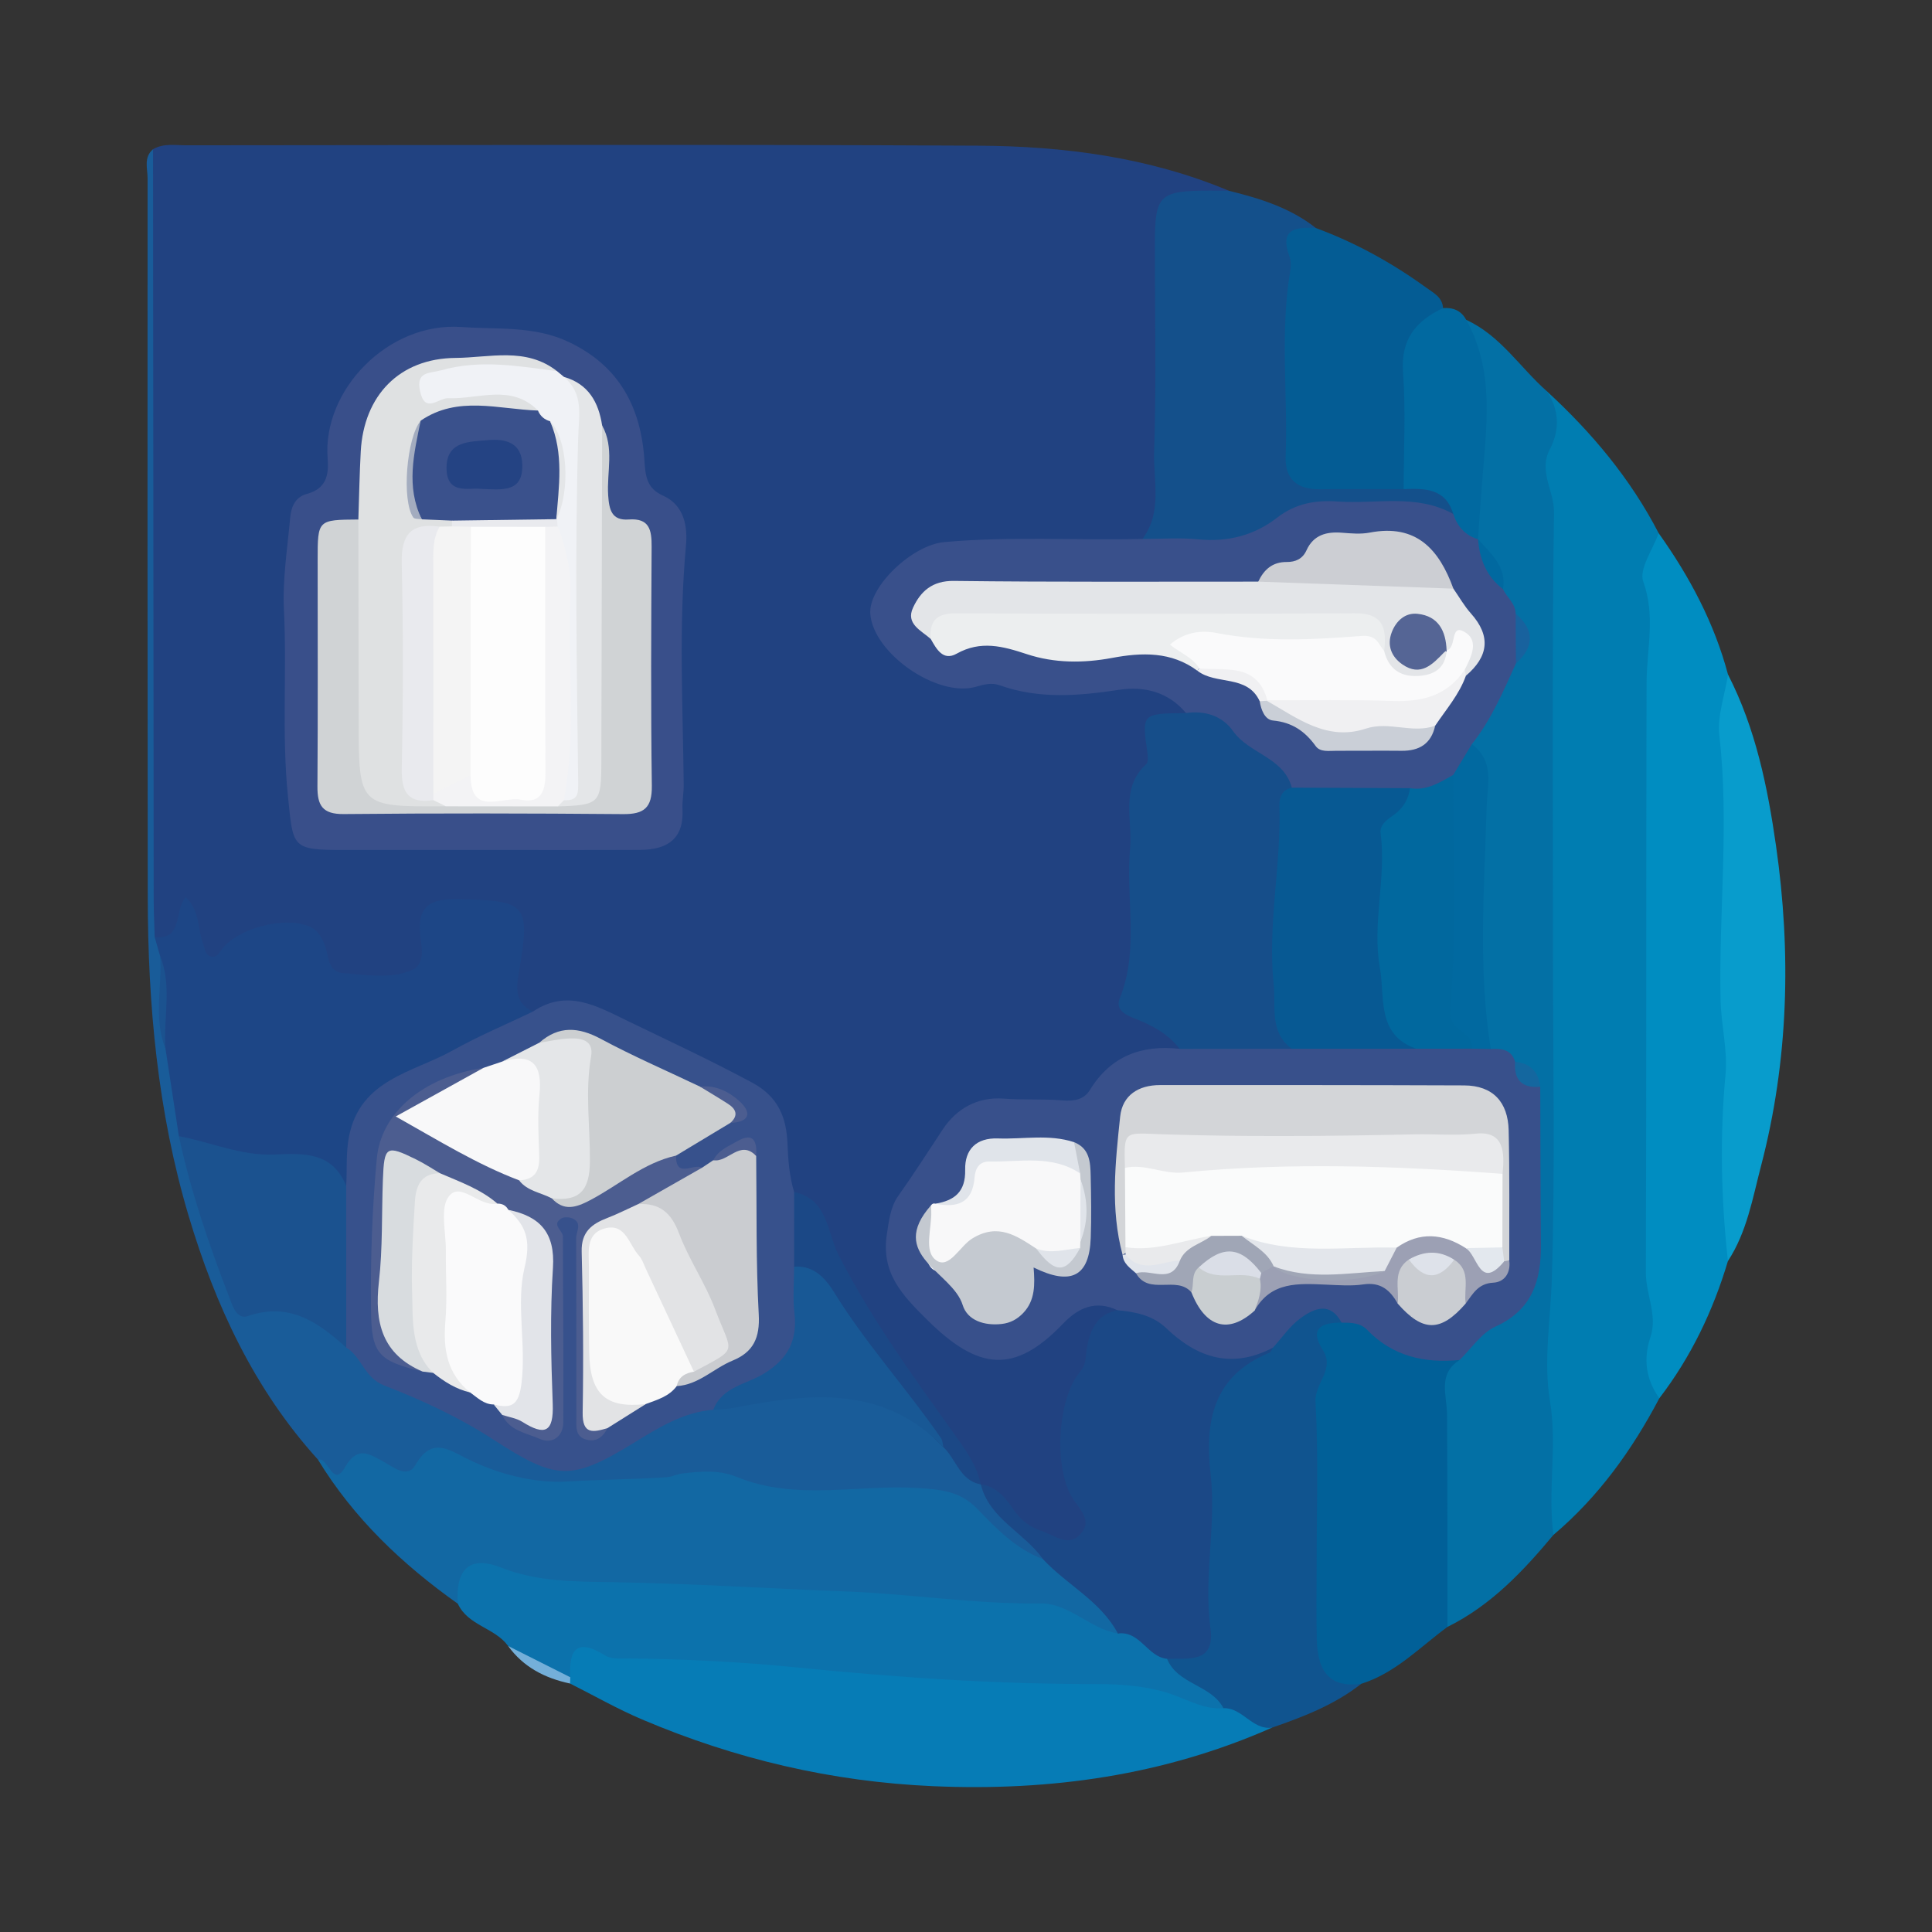 <?xml version="1.0" encoding="utf-8"?>
<!-- Generator: Adobe Illustrator 17.0.0, SVG Export Plug-In . SVG Version: 6.00 Build 0)  -->
<!DOCTYPE svg PUBLIC "-//W3C//DTD SVG 1.1//EN" "http://www.w3.org/Graphics/SVG/1.1/DTD/svg11.dtd">
<svg version="1.1" id="Layer_1" xmlns="http://www.w3.org/2000/svg" xmlns:xlink="http://www.w3.org/1999/xlink" x="0px" y="0px"
	 width="200px" height="200px" viewBox="0 0 200 200" enable-background="new 0 0 200 200" xml:space="preserve">

<rect x="0" y="0" width="200" height="200" fill="#333333" stroke="none"/>

<g>
	<path fill="#214281" d="M15.841,15.447c1.093-0.637,2.3-0.404,3.459-0.405c27.308-0.015,54.617-0.105,81.924,0.038
		c8.882,0.047,17.676,1.184,25.993,4.668c-0.686,0.978-1.729,1.245-2.811,1.262c-2.829,0.046-3.549,1.676-3.555,4.201
		c-0.019,8.546,0.078,17.092-0.053,25.639c-0.032,2.1-0.588,3.734-2.014,5.161c-1.564,1.219-3.427,1.001-5.227,1.054
		c-4.803,0.14-9.615-0.266-14.411,0.257c-1.277,0.139-2.531,0.358-3.692,0.974c-2.46,1.305-4.154,4.236-3.549,6.198
		c0.772,2.5,4.992,6.14,7.058,5.708c2.71-0.566,5.257-0.177,7.918,0.238c2.836,0.443,5.738,0.184,8.62-0.175
		c4.096-0.51,6.478,0.754,7.412,3.626c-4.562,1.847-3.946,6.41-4.458,9.848c-0.922,6.181,0.358,12.562-0.784,18.811
		c-0.255,1.398,0.881,1.786,1.721,2.392c1.271,0.918,2.877,1.556,2.943,3.491c-0.496,1.01-1.482,1.233-2.427,1.309
		c-2.176,0.175-3.901,1.186-5.248,2.789c-1.675,1.993-3.746,2.706-6.279,2.487c-1.492-0.129-2.998-0.062-4.499-0.013
		c-1.088,0.036-2.193,0.102-3.044,0.831c-3.64,3.118-6.527,6.901-7.577,11.558c-0.974,4.318,4.556,11.284,8.968,11.978
		c2.443,0.384,4.362-0.761,6.054-2.364c1.253-1.188,2.498-2.408,4.292-2.673c1.341-0.199,2.858-0.601,3.317,1.396
		c-2.003,4.478-5.344,8.463-4.783,13.871c0.189,1.825,0.333,3.576,1.209,5.242c0.81,1.538,1.525,3.265-0.105,4.694
		c-1.526,1.338-3.081,0.453-4.771-0.056c-2.745-0.828-3.384-3.825-5.735-4.926c-0.288-0.158-0.535-0.368-0.747-0.617
		c-3.613-6.031-7.772-11.696-11.794-17.455c-1.966-2.816-3.298-5.983-4.774-9.065c-0.695-1.451-1.367-2.894-2.78-3.812
		c-1.036-1.346-1.24-2.95-1.258-4.555c-0.039-3.4-1.765-5.601-4.734-6.974c-4.556-2.106-9.083-4.281-13.574-6.511
		c-2.529-1.256-4.811,0.039-7.192-0.192c-1.924-0.677-2.501-2.179-2.442-4.048c0.023-0.747,0.137-1.489,0.159-2.239
		c0.132-4.54-0.118-4.762-4.549-4.677c-1.778,0.034-3.186,0.216-3.192,2.522c-0.007,2.406-0.683,4.43-3.479,5.019
		c-3.952,0.833-6.952-0.029-8.556-2.583c-1.601-2.549-5.599-3.285-7.978-1.469c-3.415,2.606-3.684,2.535-5.552-1.475
		c-1.255,0.364-2.599,2.638-3.704-0.184c0.005-25.778-0.003-51.547,0.015-77.316C15.576,17.766,15.317,16.571,15.841,15.447z"/>
	<path fill="#007DB1" d="M171.772,144.75c-2.82,5.359-6.302,10.205-10.958,14.141c-0.859-0.621-1.207-1.565-1.222-2.52
		c-0.098-6.181-1.313-12.492-0.595-18.48c0.952-7.938,0.868-15.81,0.705-23.678c-0.329-15.911,0.168-31.828-0.391-47.719
		c-0.21-5.959,0.785-11.906-0.252-17.893c-0.449-2.591,0.369-5.447,1.05-8.119c4.66,4.277,8.674,9.063,11.594,14.711
		c-0.073,4.973,0.308,9.925,0.22,14.919c-0.365,20.747-0.314,41.505-0.024,62.254C171.957,136.505,172.055,140.623,171.772,144.75z"
		/>
	<path fill="#0370A5" d="M160.109,40.482c1.328,1.939,1.37,4.039,0.333,6.018c-1.211,2.31,0.455,4.297,0.425,6.507
		c-0.2,15.069-0.106,30.142-0.105,45.213c0.001,11.349,0.236,22.706-0.112,34.044c-0.13,4.248-0.879,8.669-0.204,12.73
		c0.785,4.716-0.254,9.296,0.366,13.898c-3.143,3.769-6.485,7.311-10.977,9.528c-1.43-1.021-1.307-2.565-1.338-4.042
		c-0.142-6.685,0.226-13.376-0.223-20.056c-0.112-1.665,0.792-2.795,1.761-3.931c1.35-1.657,2.776-3.255,4.602-4.412
		c2.498-1.582,3.494-3.911,3.531-6.765c0.067-5.237-0.099-10.475,0.082-15.705c0.371-1.538-0.376-2.431-1.736-2.967
		c-0.974-0.879-2.399-1.22-3.029-2.521c-0.527-1.169-1.098-2.318-1.077-3.643c0.119-7.552-0.511-15.121,0.406-22.652
		c0.181-1.489-0.341-2.705-0.752-4.007c0.021-3.671,2.535-6.253,4.049-9.273c1.377-1.454,1.569-2.959,0.185-4.531
		c-0.609-0.852-1.153-1.738-1.489-2.738c0.097-2.176-1.711-3.447-2.489-5.211c-0.113-0.31-0.177-0.627-0.205-0.954
		c-0.599-3.82,0.534-7.58,0.362-11.402c-0.109-2.414,0.262-4.809-0.807-7.148c-0.459-1.003-0.657-2.261,0.108-3.354
		C155.306,34.717,157.335,38.021,160.109,40.482z"/>
	<path fill="#1268A3" d="M47.397,166.02c-5.754-4.082-10.792-8.859-14.492-14.934c2.463-1.11,4.921-2.187,7.664-0.834
		c0.602,0.297,1.27,0.259,1.828-0.177c2.313-1.803,4.59-1.177,6.928-0.008c2.703,1.352,5.853,1.204,8.609,2.463
		c0.769,0.351,1.737,0.16,2.498-0.273c1.392-0.792,2.85-0.574,4.353-0.639c5.672-0.247,11.194,0.188,16.854,1.055
		c4.248,0.651,8.93,0.605,13.403,0.191c2.546-0.236,4.586,0.463,6.385,2.289c2.029,2.06,4.14,4.06,6.863,5.235
		c2.411,1.546,4.446,3.547,6.464,5.541c0.973,0.962,2.363,2.147,0.514,3.639c-1.104,0.325-2.185,0.089-3.098-0.459
		c-3.194-1.918-6.698-1.772-10.24-1.947c-8.736-0.431-17.451-1.255-26.186-1.76c-3.209-0.185-6.417-0.036-9.623-0.125
		c-4.698-0.131-9.426-0.27-13.965-1.559C49.636,163.003,48.772,164.838,47.397,166.02z"/>
	<path fill="#008DC1" d="M171.772,144.75c-1.39-1.964-1.68-4.048-0.911-6.36c0.747-2.246-0.49-4.405-0.482-6.662
		c0.074-20.358,0.009-40.716,0.076-61.074c0.011-3.479,0.95-6.877-0.344-10.441c-0.475-1.308,1.004-3.326,1.592-5.02
		c3.197,4.486,5.758,9.285,7.182,14.641c0.7,7.33,1.127,14.666,0.775,22.038c-0.276,5.775,0.021,11.557,0.03,17.328
		c0.011,7.104,0.541,14.274-0.815,21.342C177.34,135.694,175.054,140.471,171.772,144.75z"/>
	<path fill="#067CB6" d="M131.673,178.848c-11.178,4.936-22.885,6.584-35.045,6.058c-10.513-0.454-20.525-2.814-30.158-6.908
		c-2.552-1.085-4.976-2.472-7.459-3.72c-0.223-0.294-0.42-0.603-0.595-0.929c-0.12-3.301,0.796-4.172,3.82-3.528
		c5.997,1.276,12.124,0.994,18.184,1.503c5.421,0.455,10.854,0.825,16.27,1.348c1.495,0.144,2.98,0.281,4.478,0.291
		c5.996,0.041,11.984-0.038,17.977,0.55c2.654,0.26,4.36,2.929,7.176,2.322C128.637,175.893,130.472,176.809,131.673,178.848z"/>
	<path fill="#195C99" d="M107.96,161.397c-2.785-1.049-4.792-3.126-6.786-5.198c-1.752-1.82-3.736-2.018-6.271-2.165
		c-6.201-0.359-12.558,1.352-18.619-1.14c-1.85-0.761-3.785-0.586-5.704-0.353c-0.526,0.064-1.031,0.345-1.555,0.38
		c-3.428,0.227-6.882,0.236-10.298,0.445c-3.317,0.203-7.133-0.733-10.391-2.367c-1.989-0.998-3.661-2.226-5.323,0.641
		c-0.857,1.478-2.289,0.228-3.378-0.366c-1.468-0.801-2.655-1.594-3.922,0.614c-1.285,2.24-1.686-1.064-2.807-0.801
		c-6.595-7.283-10.623-15.96-13.388-25.246c-3.205-10.766-4.21-21.856-4.223-33.046c-0.029-24.778-0.032-49.556-0.017-74.334
		c0.001-1.012-0.431-2.166,0.565-3.014c0.02,25.903,0.04,51.806,0.067,77.708c0.001,1.283,0.067,2.566,0.102,3.85
		c0.616,0.664,1.381,1.235,1.42,2.261c0.183,3.031-0.282,6.116,0.756,9.076c0.442,2.906,1.037,5.789,1.473,8.695
		c0.843,5.409,3.054,10.414,4.659,15.598c0.359,1.161,1.048,2.137,2.515,2.034c3.897-0.274,7.051,1.239,9.682,4.017
		c1.635,2.189,3.873,3.503,6.292,4.706c4.277,2.128,8.586,4.199,12.679,6.696c2.807,1.713,5.508,0.82,8.113-0.802
		c3.258-2.028,6.476-4.203,10.508-4.427c2.662-0.236,5.253-0.893,7.889-1.262c6.102-0.855,11.509,0.36,15.672,5.266
		c1.744,1.229,2.337,3.386,3.856,4.8l0.002,0.002c2.16,1.722,3.261,4.513,5.922,5.766
		C108.087,159.73,108.408,160.578,107.96,161.397z"/>
	<path fill="#0C72AC" d="M126.652,176.832c-1.886,0.155-3.42-0.736-5.127-1.359c-2.495-0.911-5.348-1.147-8.047-1.141
		c-10.355,0.024-20.635-0.683-30.945-1.715c-5.723-0.573-11.565-0.874-17.37-0.931c-0.848-0.008-1.865,0.105-2.512-0.302
		c-2.889-1.817-3.779-0.708-3.617,2.243c-2.71,0.043-4.37-2-6.435-3.238c-1.367-1.894-4.156-2.095-5.202-4.369
		c-0.262-3.554,1.188-5.045,4.487-3.741c3.735,1.477,7.647,1.446,11.348,1.504c8.131,0.129,16.246,0.659,24.36,0.965
		c6.701,0.252,13.369,1.329,20.126,1.24c2.947-0.039,5.105,2.636,8.005,3.111c2.609-1.529,3.785,0.927,5.476,1.959
		c0.768,1.038,1.903,1.572,2.953,2.257C125.397,174.129,127.048,174.796,126.652,176.832z"/>
	<path fill="#14508B" d="M118.269,55.788c2.084-2.773,1.113-6.021,1.21-9.027c0.229-7.148,0.072-14.308,0.074-21.463
		c0.002-5.141,0.436-5.561,5.741-5.563c0.641,0,1.281,0.009,1.922,0.014c3.217,0.789,6.353,1.764,9.01,3.86
		c-1.919,2.237-1.618,5.051-1.757,7.649c-0.256,4.809-0.03,9.638-0.094,14.457c-0.035,2.619,1.133,3.671,3.688,3.628
		c2.457-0.041,4.927-0.156,7.381,0.218c4.034-0.085,5.009,0.623,5.153,3.726c-2.517,1.064-5.022-0.138-7.54-0.127
		c-4.444,0.019-8.507,0.54-12.598,2.713C126.698,57.867,122.316,58.138,118.269,55.788z"/>
	<path fill="#016098" d="M151.1,140.785c-2.298,1.456-1.318,3.633-1.303,5.644c0.054,7.33,0.033,14.66,0.04,21.99
		c-2.875,2.113-5.385,4.78-8.923,5.89c-3.643,0.939-5.197,0.002-5.78-3.601c-0.325-2.006-0.184-4.045-0.167-6.069
		c0.073-8.411-0.266-16.826,0.417-25.231c0.16-1.971,0.7-3.317,2.894-3.412c0.633-0.017,1.363-0.314,1.894-0.015
		C143.66,137.942,147.469,139.16,151.1,140.785z"/>
	<path fill="#10548F" d="M138.883,136.918c-2.017-0.027-3.392,0.569-1.97,2.784c1.335,2.08-0.836,3.46-0.73,5.398
		c0.314,5.751,0.111,11.53,0.112,17.297c0,2.457-0.047,4.915,0.021,7.37c0.082,2.935,1.092,5.026,4.597,4.542
		c-2.757,2.168-5.969,3.41-9.238,4.538c-2.05,0.262-3.052-2.084-5.023-2.016c-1.292-2.452-4.742-2.439-5.841-5.112
		c2.702-1.402,2.9-3.579,2.98-6.496c0.163-5.951,0.119-11.906,0.298-17.856c0.075-2.487,0.983-4.492,3.242-5.849
		c1.256-0.754,2.55-1.563,3.375-2.872c1.32-1.51,2.575-3.218,4.603-3.705C136.888,134.563,139.029,133.871,138.883,136.918z"/>
	<path fill="#045C94" d="M145.306,50.634c-2.877,0.001-5.754-0.026-8.631,0.012c-2.346,0.031-3.675-0.984-3.584-3.415
		c0.238-6.372-0.596-12.77,0.465-19.124c0.085-0.508,0.1-1.098-0.074-1.568c-1.055-2.858,0.655-3.057,2.744-2.931
		c4.098,1.515,7.881,3.607,11.416,6.168c0.781,0.566,1.67,0.988,1.742,2.114c-3.687,4.345-2.656,9.587-2.764,14.609
		C146.588,48.018,146.547,49.51,145.306,50.634z"/>
	<path fill="#089CCC" d="M178.875,130.541c-0.709-6.439-0.855-12.861-0.247-19.341c0.232-2.47-0.457-5.062-0.513-7.633
		c-0.201-9.136,0.917-18.271-0.127-27.419c-0.233-2.045,0.57-4.207,0.897-6.316c2.857,5.562,4.094,11.632,4.965,17.703
		c1.596,11.117,1.304,22.272-1.55,33.169C181.434,124.014,180.84,127.556,178.875,130.541z"/>
	<path fill="#0169A0" d="M145.306,50.634c0.001-4.037,0.225-8.091-0.065-12.107c-0.247-3.423,1.349-5.308,4.143-6.636
		c1.042-0.072,1.881,0.252,2.393,1.218c3.046,5.42,2.047,11.279,1.639,17.008c-0.135,1.894-0.296,3.803-0.408,5.708
		c-2.24,0.485-3.135-0.35-2.568-2.618C149.642,50.528,147.489,50.551,145.306,50.634z"/>
	<path fill="#74AFD9" d="M52.599,170.39c2.145,1.079,4.29,2.159,6.435,3.238c-0.008,0.217-0.015,0.434-0.023,0.651
		C56.422,173.727,54.187,172.592,52.599,170.39z"/>
	<path fill="#38508B" d="M138.883,136.918c-1.204-2.223-2.857-1.481-4.275-0.44c-1.095,0.804-1.898,2.006-2.83,3.031
		c-3.735,2.912-7.407,2.764-10.894-0.372c-1.582-1.422-3.968-1.595-5.198-3.499c-2.255-1.076-4.056-0.27-5.635,1.381
		c-5.019,5.248-8.748,4.866-14.029-0.348c-2.684-2.65-4.833-4.914-4.208-8.94c0.218-1.404,0.365-2.796,1.177-3.939
		c1.607-2.259,3.09-4.594,4.618-6.9c1.373-2.071,3.521-3.372,6.294-3.163c2.025,0.153,4.072,0.018,6.094,0.185
		c1.187,0.098,2.213-0.076,2.821-1.069c2.163-3.527,5.348-4.707,9.302-4.268c2.28-2.259,5.139-1.084,7.754-1.251
		c1.226-0.078,2.476,0.408,3.72-0.006c4.236-0.412,8.471,0.378,12.706-0.002c1.996-0.296,3.941,0.296,5.92,0.338
		c0.849-0.022,1.521,0.352,2.102,0.934c1.098-0.046,2.14,0.014,2.522,1.328c0.805,0.924,1.66,1.797,2.601,2.583
		c0.022,5.439,0.024,10.879,0.073,16.318c0.034,3.745-0.894,6.786-4.723,8.519c-1.454,0.658-2.477,2.269-3.697,3.446
		c-3.639,0.361-6.924-0.387-9.557-3.104C140.787,136.902,139.839,136.93,138.883,136.918z"/>
	<path fill="#1D4686" d="M18.518,117.618c-0.462-3.016-0.924-6.032-1.386-9.048c-0.789-3.163,0.215-6.43-0.557-9.594
		c-0.189-0.657-0.377-1.315-0.565-1.972c3.003,0.312,1.963-2.747,3.22-4.13c1.484,1.423,1.209,3.282,1.79,4.802
		c0.188,0.491,0.168,1.108,0.753,1.319c0.671,0.242,0.889-0.35,1.212-0.759c1.739-2.202,6.502-3.403,9.043-2.327
		c0.882,0.373,1.268,1.116,1.59,1.915c0.455,1.126,0.236,2.814,1.98,2.923c2.333,0.146,4.762,0.615,6.982-0.295
		c1.439-0.589,1.099-2.263,0.948-3.466c-0.4-3.201,0.989-3.988,4.01-3.911c6.98,0.178,7.417,0.462,6.166,7.628
		c-0.321,1.839-0.305,3.131,1.445,4.025c0.174,1.719-1.28,1.994-2.334,2.605c-3.612,2.095-7.624,3.324-11.3,5.344
		c-2.829,1.554-3.893,3.741-4.366,6.589c-0.222,1.337-0.028,2.848-1.485,3.695c-4.057-3.253-9.299-1.491-13.733-3.227
		C20.623,119.22,19.241,119.004,18.518,117.618z"/>
	<path fill="#39508B" d="M150.441,53.207c0.425,1.296,1.233,2.215,2.568,2.618c0,0-0.003-0.024-0.003-0.024
		c0.81,1.756,1.954,3.345,2.585,5.189c0.404,0.86,1.288,1.471,1.312,2.528c0.95,1.717,0.919,3.44,0.027,5.167
		c-1.316,2.893-2.556,5.828-4.561,8.345c0.221,1.706-0.303,3.087-1.766,4.064c-1.447,1.333-3.142,1.818-5.075,1.488
		c-3.723,0.358-7.444,0.607-11.154-0.107c-3.924-2.801-7.506-6.071-11.598-8.66c-1.829-2.188-4.309-2.803-6.934-2.406
		c-4.169,0.631-8.281,0.982-12.343-0.467c-0.88-0.314-1.658-0.075-2.496,0.159c-4.012,1.119-10.607-3.471-10.91-7.56
		c-0.208-2.803,4.333-7.125,7.654-7.425c6.836-0.617,13.683-0.162,20.523-0.326c1.931,0.002,3.877-0.148,5.79,0.042
		c3.038,0.301,5.787-0.413,8.134-2.234c1.929-1.497,3.993-1.846,6.297-1.682C142.49,52.199,146.639,51.09,150.441,53.207z"/>
	<path fill="#394F8A" d="M49.855,87.989c-4.719,0.002-9.438,0.003-14.157,0.002c-5.548-0.002-5.339-0.191-5.889-5.559
		c-0.66-6.435-0.096-12.848-0.415-19.26c-0.161-3.232,0.364-6.396,0.646-9.588c0.107-1.213,0.591-2.147,1.719-2.452
		c2.02-0.547,2.297-1.947,2.158-3.697c-0.553-6.986,6.21-14.134,13.875-13.582c3.724,0.268,7.473-0.141,11.029,1.523
		c5.251,2.457,7.534,6.761,7.888,12.271c0.102,1.596,0.215,2.896,1.918,3.655c2.23,0.995,2.563,3.238,2.382,5.202
		c-0.757,8.243-0.322,16.48-0.231,24.72c0.009,0.851-0.169,1.707-0.126,2.554c0.158,3.12-1.638,4.187-4.387,4.201
		C60.794,88.006,55.324,87.987,49.855,87.989z"/>
	<path fill="#164E8A" d="M122.775,73.814c1.966-0.279,3.755,0.29,4.86,1.859c1.672,2.374,5.246,2.702,6.095,5.867
		c0.099,9.01-1.426,18.019-0.009,27.029c-3.867,0.004-7.734,0.007-11.601,0.011c-1.216-1.576-2.9-2.474-4.703-3.163
		c-0.99-0.378-1.954-0.939-1.505-2.05c2.053-5.079,0.601-10.362,1.075-15.523c0.272-2.959-1.058-6.232,1.676-8.749
		c0.226-0.208,0.167-0.823,0.108-1.23C118.198,73.866,118.19,73.868,122.775,73.814z"/>
	<path fill="#1B4886" d="M115.685,135.638c1.845,0.158,3.662,0.532,5.029,1.842c3.269,3.134,6.844,4.246,11.063,2.029
		c-0.117,0.179-0.194,0.457-0.357,0.523c-5.811,2.367-6.727,7.037-6.097,12.574c0.603,5.305-0.745,10.619-0.017,15.954
		c0.5,3.664-2.301,3.085-4.494,3.16c-2.043-0.201-2.785-2.927-5.089-2.619c-1.789-3.373-5.283-5.027-7.762-7.704
		c-1.928-2.757-5.522-4.128-6.431-7.732c1.67,0.201,2.608,1.47,3.433,2.661c0.786,1.135,1.728,1.789,2.988,2.209
		c1.278,0.426,2.617,1.611,3.833,0.347c1.439-1.497-0.127-2.709-0.837-3.926c-1.894-3.245-1.459-10.245,0.905-13.011
		c0.635-0.743,0.511-1.575,0.659-2.395C112.846,137.675,113.522,136.043,115.685,135.638z"/>
	<path fill="#37518C" d="M35.839,122.758c0.102-1.7-0.046-3.392,0.289-5.106c1.161-5.944,6.643-6.62,10.751-8.919
		c2.669-1.494,5.509-2.681,8.272-4.006c3.553-2.395,6.619-0.586,9.839,0.97c4.321,2.087,8.663,4.111,12.896,6.388
		c2.667,1.435,3.524,3.599,3.632,6.261c0.07,1.722,0.192,3.407,0.691,5.056c1.92,2.195,1.306,4.775,1.116,7.29
		c0.007,1.81,0.235,3.612,0.177,5.429c-0.135,4.24-1.937,6.872-5.917,8.097c-1.354,0.417-2.51,1.126-3.747,1.721
		c-3.074,0.236-5.649,1.847-8.132,3.369c-6.615,4.054-8.105,3.95-14.669-0.306c-3.492-2.264-7.352-4.069-11.243-5.568
		c-2.114-0.814-2.331-2.965-3.956-3.937C33.903,135.461,33.902,125.562,35.839,122.758z"/>
	<path fill="#1B4886" d="M82.207,131.132c0.001-2.576,0.001-5.153,0.002-7.729c3.51,0.714,3.421,4.202,4.581,6.473
		c3.506,6.868,8.029,13.02,12.472,19.245c1.007,1.41,1.906,2.829,2.264,4.542c-2.17-0.403-2.542-2.61-3.869-3.858
		C91.703,144.246,87.816,136.976,82.207,131.132z"/>
	<path fill="#0169A0" d="M150.442,80.215c0.643-1.062,1.285-2.124,1.928-3.185c2.377,1.839,1.595,4.08,1.52,6.682
		c-0.237,8.279-0.895,16.613,0.434,24.88c-0.644-0.011-1.289-0.023-1.933-0.034c-2.783-1.145-3.503-3.188-3.342-6.144
		c0.313-5.76,0.04-11.543,0.144-17.316C149.223,83.359,149.406,81.684,150.442,80.215z"/>
	<path fill="#18629E" d="M156.93,68.685c-0.009-1.722-0.018-3.444-0.027-5.167C158.878,65.23,158.838,66.952,156.93,68.685z"/>
	<path fill="#0169A0" d="M155.591,60.989c-1.709-1.308-2.434-3.105-2.585-5.189C154.299,57.315,155.991,58.631,155.591,60.989z"/>
	<path fill="#14679F" d="M159.446,112.502c-1.89,0.168-2.742-0.708-2.601-2.583C158.417,110.07,159.27,110.945,159.446,112.502z"/>
	<path fill="#1B528F" d="M35.839,122.758c0,5.58,0,11.16,0.001,16.74c-2.895-2.613-5.87-4.74-10.17-3.263
		c-1.195,0.41-1.626-1.136-1.981-2.058c-2.083-5.405-3.955-10.881-5.17-16.559c3.298,0.61,6.452,2.051,9.872,1.898
		C31.451,119.378,34.412,119.242,35.839,122.758z"/>
	<path fill="#185895" d="M82.207,131.132c2.046-0.185,3.288,1.266,4.13,2.631c3.297,5.342,7.527,9.979,11.079,15.119
		c0.17,0.246,0.165,0.613,0.241,0.923c-6.238-6.469-13.86-5.576-21.604-4.078c-0.725,0.14-1.476,0.146-2.214,0.214
		c0.916-2.397,3.462-2.638,5.268-3.759c2.505-1.555,3.454-3.448,3.13-6.283C82.057,134.329,82.206,132.722,82.207,131.132z"/>
	<path fill="#1B528F" d="M16.575,98.975c1.274,3.135,0.31,6.401,0.558,9.595C15.861,105.435,16.8,102.171,16.575,98.975z"/>
	<path fill="#075993" d="M133.722,108.568c-2.339-1.718-1.629-4.381-1.868-6.639c-0.653-6.165,0.78-12.299,0.59-18.473
		c-0.029-0.938,0.257-1.681,1.287-1.917c4.076,0.017,8.152,0.034,12.228,0.051c0.577,0.651,0.544,1.395,0.198,2.098
		c-3.289,6.689-2.106,13.675-1.477,20.648c0.154,1.708,2.282,2.375,1.909,4.225C142.299,108.563,138.011,108.565,133.722,108.568z"
		/>
	<path fill="#D3D5D8" d="M116.209,129.896c-1.282-4.747-0.753-9.547-0.25-14.311c0.235-2.221,1.912-3.257,4.116-3.258
		c10.497-0.005,20.993-0.007,31.49,0.034c3.011,0.012,4.542,1.753,4.611,4.643c0.108,4.493,0.05,8.99,0.062,13.485
		c-0.373,0.2-0.707,0.147-1.003-0.156c-0.389-0.442-0.509-0.99-0.605-1.546c-0.577-2.374-0.355-4.762-0.137-7.148
		c-0.004-2.496-1.574-2.887-3.641-2.863c-10.328,0.117-20.657,0.346-30.983-0.042c-1.66-0.062-2.362,0.634-2.419,2.192
		c0.184,2.572,0.501,5.145-0.207,7.691c-0.112,0.369-0.294,0.697-0.544,0.99C116.537,129.703,116.373,129.8,116.209,129.896z"/>
	<path fill="#01689E" d="M146.588,108.56c-4.135-1.47-3.195-5.343-3.739-8.351c-0.834-4.615,0.683-9.295,0.07-13.967
		c-0.104-0.792,0.599-1.354,1.219-1.775c1.038-0.705,1.66-1.636,1.82-2.878c1.726,0.297,3.088-0.592,4.484-1.374
		c0.008,8.163,0.367,16.336-0.333,24.481c-0.178,2.068,2.469,2.04,2.281,3.861C150.456,108.558,148.522,108.559,146.588,108.56z"/>
	<path fill="#F8F8F9" d="M96.393,124.76c0.11-0.159,0.258-0.211,0.444-0.155c2.252,0.054,3.546-0.828,3.559-3.296
		c0.005-0.981,0.659-1.865,1.756-2.013c3.472-0.467,7.02-1.263,9.933,1.66c0.196,0.334,0.309,0.696,0.343,1.081
		c0.07,2.059,0.055,4.119,0.012,6.179c-0.019,0.373-0.11,0.729-0.273,1.066c-1.517,1.44-3.212,1.475-5.016,0.635
		c-2.77-1.028-5.285-1.252-7.962,0.753c-2.313,1.732-3.327,0.989-3.444-1.931C95.69,127.381,95.639,125.999,96.393,124.76z"/>
	<path fill="#C4C9D0" d="M111.815,129.189c0.011-0.209,0.017-0.417,0.02-0.626c0.527-2.153,0.491-4.307,0.018-6.462
		c-0.006-0.209-0.018-0.418-0.037-0.626c-0.493-1.024-1.73-1.903-0.631-3.237c1.62,0.635,1.69,2.071,1.722,3.469
		c0.049,2.145,0.084,4.294,0.006,6.437c-0.145,3.972-2.006,4.992-5.915,3.065c0.14,1.744,0.171,3.405-1.07,4.706
		c-0.612,0.642-1.316,1.036-2.231,1.141c-1.798,0.206-3.551-0.366-4.041-1.958c-1.063-3.453-7.868-5.147-3.265-10.337
		c0.004,0.211,0.004,0.422,0.012,0.633c0.07,1.755-0.831,4.142,0.526,5.084c1.328,0.922,2.423-1.468,3.703-2.259
		c2.667-1.648,4.591-0.308,6.64,1.035C108.809,130.7,110.324,130.81,111.815,129.189z"/>
	<path fill="#9CA0B4" d="M155.712,130.575c0.173-0.043,0.349-0.072,0.526-0.086c0.169,1.292-0.502,2.236-1.658,2.294
		c-1.576,0.08-2.114,1.172-2.855,2.16c-1.408-0.792-0.744-2.651-1.856-3.593c-1.129-0.802-2.248-0.791-3.359,0.03
		c-1.072,0.953-0.423,2.785-1.822,3.568c-0.773-1.392-1.764-2.253-3.549-1.988c-1.257,0.187-2.566,0.079-3.848,0.026
		c-2.85-0.119-5.722-0.355-7.416,2.691c-0.85-1.035-0.448-2.152-0.217-3.26c0.086-0.326,0.234-0.62,0.436-0.889
		c0.342-0.385,0.766-0.635,1.264-0.757c0.322-0.053,0.645-0.037,0.964,0.03c3.261,0.807,6.518,1.318,9.725-0.221
		c0.977-0.54,1.556-1.498,2.346-2.236c2.461-1.863,4.947-1.667,7.447-0.091C153.019,129.206,153.779,130.863,155.712,130.575z"/>
	<path fill="#CACDD2" d="M144.688,134.948c0.185-1.573-0.582-3.388,1.16-4.566c1.56,0.606,3.123,0.602,4.688,0.021
		c1.802,1.145,0.968,2.981,1.189,4.541C149.139,137.915,147.292,137.916,144.688,134.948z"/>
	<path fill="#E0E4EA" d="M111.186,118.237c0.21,1.079,0.421,2.158,0.631,3.237c-2.924-1.958-6.214-1.173-9.385-1.234
		c-1.067-0.02-1.473,0.716-1.549,1.679c-0.205,2.62-1.795,3.15-4.046,2.686c1.983-0.328,3.127-1.235,3.077-3.507
		c-0.046-2.108,1.151-3.329,3.399-3.247C105.939,117.948,108.597,117.384,111.186,118.237z"/>
	<path fill="#C9CED1" d="M130.422,132.387c0.253,1.169-0.136,2.231-0.547,3.29c-2.699,2.451-5.098,1.758-6.537-1.888
		c-0.442-0.962-0.891-1.924,0.174-2.792C125.944,130.814,128.469,130.178,130.422,132.387z"/>
	<path fill="#A0A6B6" d="M124.096,131.199c-0.833,0.693-0.461,1.739-0.757,2.589c-1.523-1.79-4.409,0.369-5.738-1.98
		c0.799-1.528,3.005-0.497,3.774-2.082c1.017-1.382,2.421-2.169,4.027-2.656c1.023-0.25,2.042-0.239,3.059,0.044
		c1.626,0.89,3.579,1.508,3.381,3.958c-0.424,0.235-0.848,0.471-1.272,0.706C128.495,130.654,126.325,130.591,124.096,131.199z"/>
	<path fill="#E1E5EC" d="M122.145,130.485c-0.904,2.54-3.056,0.792-4.545,1.324c-0.598-0.54-1.324-0.987-1.391-1.913
		c0,0,0.309-0.032,0.309-0.032C118.36,130.374,120.391,129.174,122.145,130.485z"/>
	<path fill="#E3E5E8" d="M150.454,60.936c0.599,0.859,1.12,1.788,1.813,2.564c2.112,2.364,1.81,4.475-0.517,6.453
		c-0.235-0.181-0.401-0.414-0.511-0.686c-0.051-0.969-0.083-1.953-1.468-1.907c-0.838-0.498-1.432-1.28-2.197-1.855
		c-0.564-0.424-1.166-0.526-1.715,0.038c-0.318,0.327-0.408,0.748-0.287,1.183c0.201,0.717,0.701,0.992,1.436,0.968
		c1.094-0.034,2.431-1.466,3.193,0.537c-0.47,2.221-2.08,2.849-4.041,2.69c-2.154-0.174-3.452-1.445-3.837-3.601
		c-0.099-1.838-1-2.527-2.897-2.549c-12.838-0.152-25.673,0.17-38.509,0.069c-1.702-0.013-3.085,0.731-4.564,1.307
		c-0.988-0.881-2.622-1.56-1.835-3.246c0.783-1.678,1.976-2.793,4.223-2.765c10.503,0.13,21.008,0.067,31.512,0.073
		c1.739-1.737,4.018-0.905,6.025-1.131c3.804-0.429,7.607,0.656,11.444,0.419C148.886,59.426,149.7,60.156,150.454,60.936z"/>
	<path fill="#ECEEEF" d="M96.353,66.148c-0.151-1.87,0.604-2.664,2.582-2.655c13.77,0.056,27.54,0.078,41.309-0.009
		c3.022-0.019,3.302,1.627,3.043,3.919c-5.714-0.397-11.475,0.414-17.159-0.611c-2.185-0.394-2.248,0.716-1.889,2.294
		c-0.095,0.117-0.192,0.233-0.289,0.349c-2.7-2.009-5.761-1.901-8.814-1.33c-3,0.56-5.99,0.551-8.831-0.386
		c-2.502-0.825-4.775-1.45-7.285-0.045C97.63,68.452,96.944,67.197,96.353,66.148z"/>
	<path fill="#CCCED3" d="M150.454,60.936c-6.733-0.242-13.466-0.483-20.2-0.725c0.587-1.246,1.47-2.042,2.943-2.033
		c0.902,0.006,1.641-0.307,2.051-1.211c0.725-1.598,2.069-1.949,3.684-1.819c0.949,0.076,1.937,0.164,2.858-0.013
		C146.627,54.205,148.987,56.883,150.454,60.936z"/>
	<path fill="#F0F0F2" d="M151.634,69.31c0.039,0.214,0.077,0.428,0.116,0.643c-0.695,1.95-2.054,3.491-3.182,5.175
		c-2.997,2.184-10.514,2.156-13.535-0.112c-1.235-0.927-3.36-0.057-4.027-2.054c-0.013-0.393,0.136-0.709,0.445-0.952
		c2.088-1.243,4.394-0.707,6.613-0.761C142.669,71.137,147.383,71.883,151.634,69.31z"/>
	<path fill="#CACFD7" d="M131.136,72.542c3.185,1.809,6.238,4.215,10.26,2.883c2.394-0.793,4.817,0.554,7.172-0.298
		c-0.411,1.872-1.64,2.616-3.483,2.595c-2.253-0.025-4.506,0.008-6.759,0c-0.744-0.003-1.657,0.162-2.123-0.483
		c-1.114-1.547-2.45-2.466-4.419-2.651c-0.846-0.079-1.237-1.098-1.378-1.994C130.636,72.397,130.879,72.379,131.136,72.542z"/>
	<path fill="#F0F0F2" d="M131.136,72.542c-0.243,0.018-0.487,0.035-0.73,0.053c-1.292-2.808-4.529-1.647-6.454-3.162
		c0,0,0.21-0.231,0.21-0.231c1.749-1.607,3.674-1.298,5.485-0.281c1.292,0.726,2.387,1.79,1.545,3.561
		C131.191,72.483,131.136,72.542,131.136,72.542z"/>
	<path fill="#D0D3D5" d="M62.333,44.048c1.29,2.317,0.461,4.828,0.626,7.245c0.1,1.46,0.355,2.616,2.124,2.484
		c2.165-0.162,2.382,1.103,2.373,2.822c-0.046,8.246-0.091,16.494,0.022,24.739c0.031,2.29-0.803,2.957-2.981,2.939
		c-9.638-0.081-19.277-0.099-28.914-0.005c-2.214,0.022-2.736-0.904-2.722-2.869c0.056-7.818,0.02-15.636,0.022-23.454
		c0.001-4.139,0.005-4.139,4.213-4.17c1.549,1.111,1.339,2.79,1.351,4.359c0.047,6.062,0.008,12.123,0.023,18.185
		c0.012,4.957,0.837,5.823,5.84,6.171c0.637,0.044,1.276,0.004,1.915-0.023c3.817-0.124,7.637,0.269,11.449-0.105
		c2.487,0.135,3.356-1.05,3.32-3.506c-0.113-7.916,0.051-15.835-0.09-23.75c-0.051-2.88,0.66-5.729,0.167-8.629
		C60.911,45.535,61.403,44.597,62.333,44.048z"/>
	<path fill="#DFE1E2" d="M46.157,83.467c-9.025,0.055-9.02,0.055-9.026-8.895c-0.005-6.931-0.022-13.862-0.034-20.792
		c0.08-2.345,0.12-4.692,0.247-7.035c0.316-5.81,4.016-9.65,9.815-9.693c3.519-0.026,7.283-1.155,10.505,1.37
		c-1.003,1.159-2.301,0.8-3.567,0.732c-2.758-0.148-5.53-0.418-8.219,0.717c2.308-0.078,4.635-0.357,6.91,0.045
		c1.443,0.255,3.371,0.281,2.897,2.715c-1.587,1.251-3.47,0.835-5.261,0.944c-1.894,0.115-3.889-0.37-5.579,0.93
		c-2.155,2.451-2.278,5.156-0.333,7.842c0.838,0.445,1.833,0.626,2.427,1.471c0.1,0.356,0.039,0.68-0.179,0.978
		c-0.39,0.38-0.857,0.595-1.393,0.663c-1.824,0.049-2.339,1.253-2.362,2.788c-0.107,6.934-0.083,13.868-0.012,20.802
		c0.014,1.34,0.306,2.583,1.93,2.896C45.628,82.216,46.284,82.525,46.157,83.467z"/>
	<path fill="#E4E6E8" d="M62.333,44.048c-0.027,11.619-0.054,23.238-0.082,34.858c-0.01,4.263-0.184,4.438-4.514,4.573
		c-0.211-0.555,0.001-1.019,0.305-1.465c0.219-0.367,0.49-0.739,0.499-1.168c0.175-8.433,0.504-16.87-0.196-25.293
		c-0.097-1.172-0.478-2.371-0.047-3.475c1.463-3.746,0.298-7.474,0.051-11.206c-0.042-0.629-0.326-1.24,0.034-1.856
		C60.91,39.744,61.964,41.627,62.333,44.048z"/>
	<path fill="#F0F2F6" d="M58.382,39.017c2.057,1.781,1.544,3.849,1.47,6.346c-0.352,11.815-0.147,23.649,0,35.475
		c0.017,1.347,0.024,2.057-1.472,2.002c-0.989-0.81-0.698-1.884-0.704-2.957c-0.044-7.708,0.421-15.422-0.269-23.123
		c-0.048-0.539-0.151-1.059-0.345-1.555c-0.042-0.173-0.082-0.354-0.125-0.526c-0.01-0.171-0.017-0.351-0.029-0.524
		c0.394-3.172,1.29-6.372-0.45-9.446c-0.44-0.672-0.912-1.336-0.768-2.209c-2.767-2.799-6.149-1.158-9.285-1.279
		c-1.023-0.04-2.404,1.669-2.922-0.734c-0.447-2.074,1.001-1.818,2.212-2.16c4.016-1.135,7.986-0.426,11.971,0.095
		C57.903,38.62,58.143,38.818,58.382,39.017z"/>
	<path fill="#4C5D90" d="M62.88,147.843c-0.482,0.992-1.267,1.517-2.337,1.138c-1.017-0.36-0.878-1.363-0.88-2.2
		c-0.012-6.2,0.007-12.401-0.022-18.601c-0.003-0.674,0.642-1.524-0.298-2.011c-0.335-0.174-0.921-0.223-1.22-0.043
		c-1.082,0.652,0.148,1.239,0.148,1.89c0.008,6.41,0.08,12.82,0.041,19.23c-0.009,1.457-1.137,2.281-2.409,1.716
		c-1.386-0.615-3.158-0.827-3.92-2.493c3.85-1.173,3.802-1.173,3.871-5.906c0.052-3.605-0.28-7.218,0.206-10.814
		c0.348-2.578-1.828-2.725-3.369-3.479c-0.614-0.189-1.176-0.479-1.715-0.82c-1.852-1.472-4.103-2.194-6.167-3.268
		c-3.434-1.872-3.835-1.707-3.854,1.95c-0.018,3.31-0.753,6.552-0.703,9.874c0.037,2.458,0.232,4.669,2.607,6.077
		c0.661,0.392,1.054,1.051,0.887,1.901c-4.665-1.103-5.29-1.905-5.341-6.393c-0.06-5.231,0.12-10.444,0.601-15.656
		c0.434-4.7,4.71-8.413,11.046-9.394c0.027,2.116-1.893,2.277-3.146,3.056c-1.143,0.712-2.395,1.251-3.863,1.798
		c3.641,2.455,7.471,3.982,11.063,5.948c0.963,0.99,2.335,1.228,3.488,1.867c1.221,0.916,2.315,0.549,3.487-0.197
		c1.689-1.075,3.414-2.106,5.179-3.047c1.138-0.607,2.362-1.624,3.724-0.34c-0.048,2.432,1.828,0.757,2.684,1.258
		c-0.034,1.717-1.467,2.177-2.631,2.761c-1.305,0.655-2.646,1.231-3.843,2.083c-4.724,1.965-4.921,2.265-4.923,7.567
		c-0.001,3.179,0.017,6.358-0.006,9.537C61.255,144.692,61.641,146.398,62.88,147.843z"/>
	<path fill="#FAFAFB" d="M51.488,124.597c0.506-0.008,0.895,0.188,1.134,0.647c2.651,1.198,3.562,2.927,3.035,6.05
		c-0.645,3.825,0.252,7.805-0.478,11.719c-0.601,3.224-1.048,3.599-4.07,2.378c-1.023-0.003-1.686-0.713-2.441-1.243
		c-3.185-1.576-4.102-4.192-3.887-7.613c0.214-3.39-0.03-6.809,0.074-10.212c0.114-3.737,0.848-4.134,4.285-2.694
		C49.917,123.956,50.674,124.352,51.488,124.597z"/>
	<path fill="#CCCFD1" d="M69.986,119.627c-3.376,0.748-5.945,3.068-8.905,4.621c-1.467,0.77-2.7,1.158-3.961-0.197
		c2.782-1.56,2.915-4.168,2.736-6.902c-0.049-0.747-0.154-1.502-0.083-2.243c0.312-3.258,0.31-6.309-3.95-6.962
		c2.029-1.782,4.063-1.64,6.386-0.393c3.342,1.794,6.835,3.306,10.264,4.939c1.166,0.465,2.419,0.761,3.373,1.646
		c0.856,0.793,1.173,1.557-0.241,2.106C73.732,117.372,71.859,118.5,69.986,119.627z"/>
	<path fill="#CACCD0" d="M66.056,124.651c2.205-1.255,4.409-2.511,6.614-3.766c0.391-0.26,0.782-0.521,1.173-0.781
		c1.477-0.171,2.672-3.182,4.437-0.439c0.064,5.469-0.032,10.946,0.265,16.402c0.132,2.412-0.545,3.895-2.706,4.781
		c-1.963,0.804-3.514,2.509-5.783,2.642c-0.616-1.246,0.29-1.748,1.114-2.291c2.635-1.09,3.123-2.878,1.783-5.324
		C70.839,132.018,69.796,127.507,66.056,124.651z"/>
	<path fill="#F9F9F9" d="M71.836,141.997c-0.889,0.145-1.585,0.521-1.781,1.492c-0.798,1.083-2.031,1.416-3.201,1.857
		c-4.329,1.687-6.019,0.713-6.184-3.819c-0.149-4.069,0.006-8.147-0.053-12.221c-0.021-1.443,0.776-2.083,1.902-2.653
		c1.133-0.573,2.17-0.428,2.907,0.487c3.405,4.221,5.683,8.995,6.743,14.328C72.201,141.632,71.976,141.83,71.836,141.997z"/>
	<path fill="#F8F8F9" d="M53.733,122.185c-4.336-1.647-8.255-4.07-12.767-6.609c3.324-1.841,6.206-3.437,9.088-5.033
		c0.642-0.215,1.283-0.431,1.925-0.646c3.853-1.497,4.987-0.766,5.137,3.384c0.077,2.133,0.175,4.283-0.076,6.401
		C56.82,121.523,56.194,123.152,53.733,122.185z"/>
	<path fill="#E2E3E5" d="M71.836,141.997c-1.654-3.539-3.306-7.08-4.964-10.617c-0.226-0.483-0.392-1.033-0.739-1.412
		c-0.999-1.093-1.353-3.254-3.327-2.848c-2.267,0.465-1.831,2.545-1.839,4.215c-0.013,2.88-0.022,5.761,0.027,8.64
		c0.075,4.359,1.715,5.84,5.859,5.373c-1.325,0.832-2.649,1.664-3.974,2.496c-1.457,0.423-2.603,0.701-2.562-1.618
		c0.097-5.553,0.041-11.112-0.102-16.664c-0.052-2.026,1.024-2.849,2.64-3.472c1.09-0.42,2.135-0.954,3.201-1.438
		c2.242-0.134,3.442,0.901,4.245,3.043c1.01,2.694,2.708,5.13,3.72,7.823C75.792,140.23,76.582,139.459,71.836,141.997z"/>
	<path fill="#E4E6E8" d="M53.733,122.185c1.636-0.053,2.139-0.978,2.087-2.505c-0.072-2.115-0.19-4.251,0.024-6.346
		c0.319-3.112-0.712-4.386-3.866-3.437c1.281-0.65,2.563-1.301,3.844-1.951c1.046-0.158,2.089-0.414,3.139-0.447
		c1.228-0.039,2.526,0.173,2.225,1.885c-0.636,3.615-0.09,7.24-0.118,10.853c-0.023,2.957-1.054,4.17-3.948,3.816
		C55.984,123.443,54.584,123.311,53.733,122.185z"/>
	<path fill="#D8DCDF" d="M43.748,141.984c-4.204-1.788-5-5.104-4.523-9.29c0.399-3.494,0.278-7.047,0.412-10.572
		c0.133-3.493,0.341-3.622,3.429-2.104c0.855,0.42,1.654,0.952,2.479,1.433c-2.227,4.639-1.44,9.565-1.332,14.416
		c0.047,2.093,1.087,4.1,0.633,6.255C44.48,142.076,44.114,142.03,43.748,141.984z"/>
	<path fill="#E9EAEB" d="M44.846,142.122c-2.351-2.283-2.092-5.571-2.181-8.222c-0.105-3.097,0.091-6.336,0.284-9.507
		c0.1-1.653,0.64-2.925,2.597-2.942c2.062,0.895,4.206,1.637,5.943,3.145c-1.855,0.411-3.792-2.346-5.023-0.753
		c-0.944,1.221-0.292,3.692-0.31,5.607c-0.024,2.453,0.155,4.92-0.051,7.356c-0.244,2.895,0.187,5.423,2.564,7.341
		C47.214,143.812,45.995,143.033,44.846,142.122z"/>
	<path fill="#E2E4E9" d="M51.109,145.391c1.921,0.485,2.608,0.01,2.88-2.229c0.491-4.033-0.581-8.197,0.312-11.938
		c0.688-2.882,0.151-4.332-1.679-5.98c3.271,0.665,4.858,2.361,4.62,5.996c-0.306,4.675-0.2,9.391-0.024,14.08
		c0.111,2.957-0.81,3.34-3.152,1.867c-0.605-0.38-1.383-0.486-2.081-0.717C51.693,146.11,51.401,145.751,51.109,145.391z"/>
	<path fill="#4C5D90" d="M75.605,116.244c0.862-0.775,0.604-1.43-0.244-1.976c-0.95-0.612-1.924-1.186-2.888-1.777
		c1.583-0.184,2.953,0.5,4.026,1.459C77.85,115.158,77.656,116.16,75.605,116.244z"/>
	<path fill="#4C5D90" d="M78.28,119.664c-1.667-1.752-2.916,0.719-4.437,0.44c0.516-1.042,1.575-1.447,2.479-1.965
		C78.031,117.161,78.38,118.183,78.28,119.664z"/>
	<path fill="#FAFBFB" d="M128.543,127.927c-1.05,0.004-2.099,0.008-3.149,0.011c-1.019,0.441-2.092,0.598-3.104,1.247
		c-1.806,1.159-3.878,1.478-5.782-0.077c-0.018-2.737-0.037-5.473-0.055-8.21c2.435-2.389,5.566-1.061,8.259-1.192
		c9.052-0.438,18.135-0.413,27.201,0.074c1.444,0.078,2.718,0.532,3.629,1.735c-0.006,2.537-0.011,5.075-0.017,7.613
		c-1.236,1.329-2.509,0.843-3.788,0.079c-2.373-1.521-4.755-1.74-7.15-0.051c-4.832,1.9-9.63,2.48-14.302-0.445
		C129.728,128.363,129.082,128.277,128.543,127.927z"/>
	<path fill="#E9EAEC" d="M155.541,121.516c-11.023-0.82-22.047-1.211-33.079-0.137c-2.024,0.197-3.956-0.949-6.011-0.48
		c-0.103-4.011-0.116-3.605,4.012-3.473c8.658,0.276,17.333,0.189,25.996,0.001c2.096-0.045,4.193,0.149,6.324-0.073
		C155.734,117.045,155.768,119.349,155.541,121.516z"/>
	<path fill="#E9EAEC" d="M116.508,129.109c3.076,0.479,5.93-0.733,8.886-1.17c-1.076,0.858-2.638,1.095-3.249,2.546
		c-1.909,0.085-3.957,1.436-5.628-0.621C116.514,129.612,116.511,129.36,116.508,129.109z"/>
	<path fill="#E3E8EE" d="M151.737,129.207c1.263-0.026,2.526-0.052,3.788-0.078c0.061,0.481,0.123,0.963,0.186,1.446
		C153.173,133.645,152.97,129.93,151.737,129.207z"/>
	<path fill="#E0E4EA" d="M111.815,129.189c-1.46,2.679-2.593,2.695-4.54,0.064C108.797,129.84,110.303,129.327,111.815,129.189z"/>
	<path fill="#E0E4EA" d="M111.854,122.1c0.815,2.156,0.843,4.311-0.019,6.462C111.842,126.409,111.848,124.254,111.854,122.1z"/>
	<path fill="#E3E6EB" d="M128.543,127.927c5.221,2.065,10.676,1.077,16.044,1.229c-0.416,0.807-0.831,1.614-1.246,2.421
		c-3.871,0.559-7.755,1.425-11.519-0.493c0,0,0.02-0.011,0.02-0.012C131.179,129.565,129.715,128.899,128.543,127.927z"/>
	<path fill="#DADEE7" d="M124.096,131.199c2.546-2.359,4.329-2.199,6.473,0.58c-0.053,0.202-0.102,0.404-0.146,0.608
		C128.423,131.406,125.976,132.813,124.096,131.199z"/>
	<path fill="#DEE2EA" d="M150.536,130.403c-1.571,2.159-3.134,2.139-4.687-0.021C147.415,129.477,148.978,129.402,150.536,130.403z"
		/>
	<path fill="#A0A6B6" d="M131.821,131.084c3.784,1.45,7.664,0.68,11.519,0.495C140.339,133.051,133.46,132.757,131.821,131.084z"/>
	<path fill="#FAFAFB" d="M131.191,72.483c-1.053-3.86-4.282-3.057-7.031-3.28c-0.677-1.141-1.942-1.584-3.049-2.473
		c1.486-1.275,3.171-1.525,4.837-1.202c4.994,0.97,10.017,0.69,15.009,0.304c1.582-0.122,1.716,0.827,2.332,1.569
		c0.46,1.816,1.642,2.669,3.497,2.575c1.689-0.086,2.843-0.802,2.973-2.651l-0.008,0.01c1.073-0.277,0.345-2.744,1.793-1.957
		c1.633,0.887,0.781,2.58,0.091,3.931c-1.77,2.676-4.347,3.357-7.403,3.256C139.889,72.424,135.538,72.5,131.191,72.483z"/>
	<path fill="#556595" d="M149.759,67.327c-0.085,0.063-0.18,0.116-0.253,0.192c-1.208,1.249-2.433,2.578-4.335,1.258
		c-1.15-0.798-1.614-1.989-1.091-3.342c0.451-1.167,1.385-2.028,2.66-1.893c2.173,0.23,2.944,1.784,3.011,3.796
		C149.751,67.336,149.759,67.327,149.759,67.327z"/>
	<path fill="#F3F3F5" d="M57.735,54.509c0.933,2.309,1.403,4.692,1.297,7.197c-0.3,7.042,0.64,14.121-0.651,21.133
		c-0.215,0.213-0.429,0.426-0.644,0.64c-3.86-0.004-7.72-0.008-11.58-0.011c-0.431-0.212-0.862-0.423-1.294-0.635
		c-0.236-0.308-0.284-0.642-0.144-1.006c1.185-1.669,2.666-2.441,4.7-1.562c1.292,1.191,2.852,1.597,4.433,0.935
		c1.791-0.749,1.239-2.542,1.254-3.951c0.065-6.181,0.008-12.362,0.039-18.543c0.007-1.485-0.088-3.012,1.043-4.23
		C56.711,54.123,57.228,54.096,57.735,54.509z"/>
	<path fill="#3A518C" d="M55.688,42.5c0.239,0.572,0.66,0.938,1.254,1.107c2.015,3.293,1.191,6.763,0.638,10.216l0.074-0.08
		c-3.601,1.539-7.222,1.698-10.866,0.151c-1.041-0.044-2.081-0.089-3.122-0.133c-1.947-3.382-1.382-6.793-0.118-10.212
		C47.398,40.917,51.6,42.371,55.688,42.5z"/>
	<path fill="#F4F4F4" d="M48.713,80.261c-1.283,0.644-2.566,1.288-3.849,1.932c-0.968-0.683-1.273-1.687-1.291-2.793
		c-0.112-7.155-0.099-14.31-0.01-21.465c0.019-1.497,0.541-2.707,1.945-3.416c0.425-0.008,0.849-0.017,1.274-0.025
		c0.74-0.437,1.472-0.443,2.196,0.042c0.87,0.958,0.807,2.145,0.869,3.327c0.323,6.207,0.171,12.418,0.175,18.627
		C50.024,77.883,50.022,79.308,48.713,80.261z"/>
	<path fill="#E9EAEE" d="M45.509,54.519c-0.749,1.261-0.651,2.658-0.651,4.041c0.004,7.878,0.004,15.755,0.006,23.633
		c-0.002,0.213-0.003,0.426-0.001,0.639c-2.564,0.374-3.326-0.757-3.274-3.277c0.146-7.077,0.165-14.162-0.003-21.238
		C41.515,55.328,42.564,54.098,45.509,54.519z"/>
	<path fill="#A3ACBF" d="M43.548,43.548c-0.698,3.413-1.543,6.827,0.118,10.212c-0.302-0.058-0.758-0.009-0.883-0.19
		C41.561,51.809,42.084,45.339,43.548,43.548z"/>
	<path fill="#E9EAEE" d="M48.734,54.531c-0.65-0.012-1.301-0.024-1.951-0.037c0.005-0.2,0.006-0.4,0.005-0.6
		c3.622-0.05,7.244-0.101,10.866-0.151c0.027,0.255,0.053,0.511,0.08,0.766c-0.435,0.01-0.87,0.02-1.305,0.03
		C53.863,56.412,51.298,56.416,48.734,54.531z"/>
	<path fill="#E4E6E8" d="M57.581,53.822c0.272-3.435,0.812-6.888-0.638-10.216C58.76,45.428,59.094,50.781,57.581,53.822z"/>
	<path fill="#FDFDFD" d="M48.734,54.531c2.565,0.002,5.131,0.005,7.696,0.008c0.006,8.436-0.014,16.872,0.038,25.307
		c0.011,1.852-0.305,3.387-2.563,2.937c-1.895-0.377-5.171,1.776-5.192-2.521C48.72,71.685,48.727,63.108,48.734,54.531z"/>
	<path fill="#244383" d="M49.672,50.601c-1.108-0.135-3.49,0.666-3.447-2.236c0.041-2.747,2.457-2.63,4.262-2.799
		c1.753-0.163,3.556,0.189,3.583,2.602C54.101,50.961,52.097,50.712,49.672,50.601z"/>
</g>
</svg>
